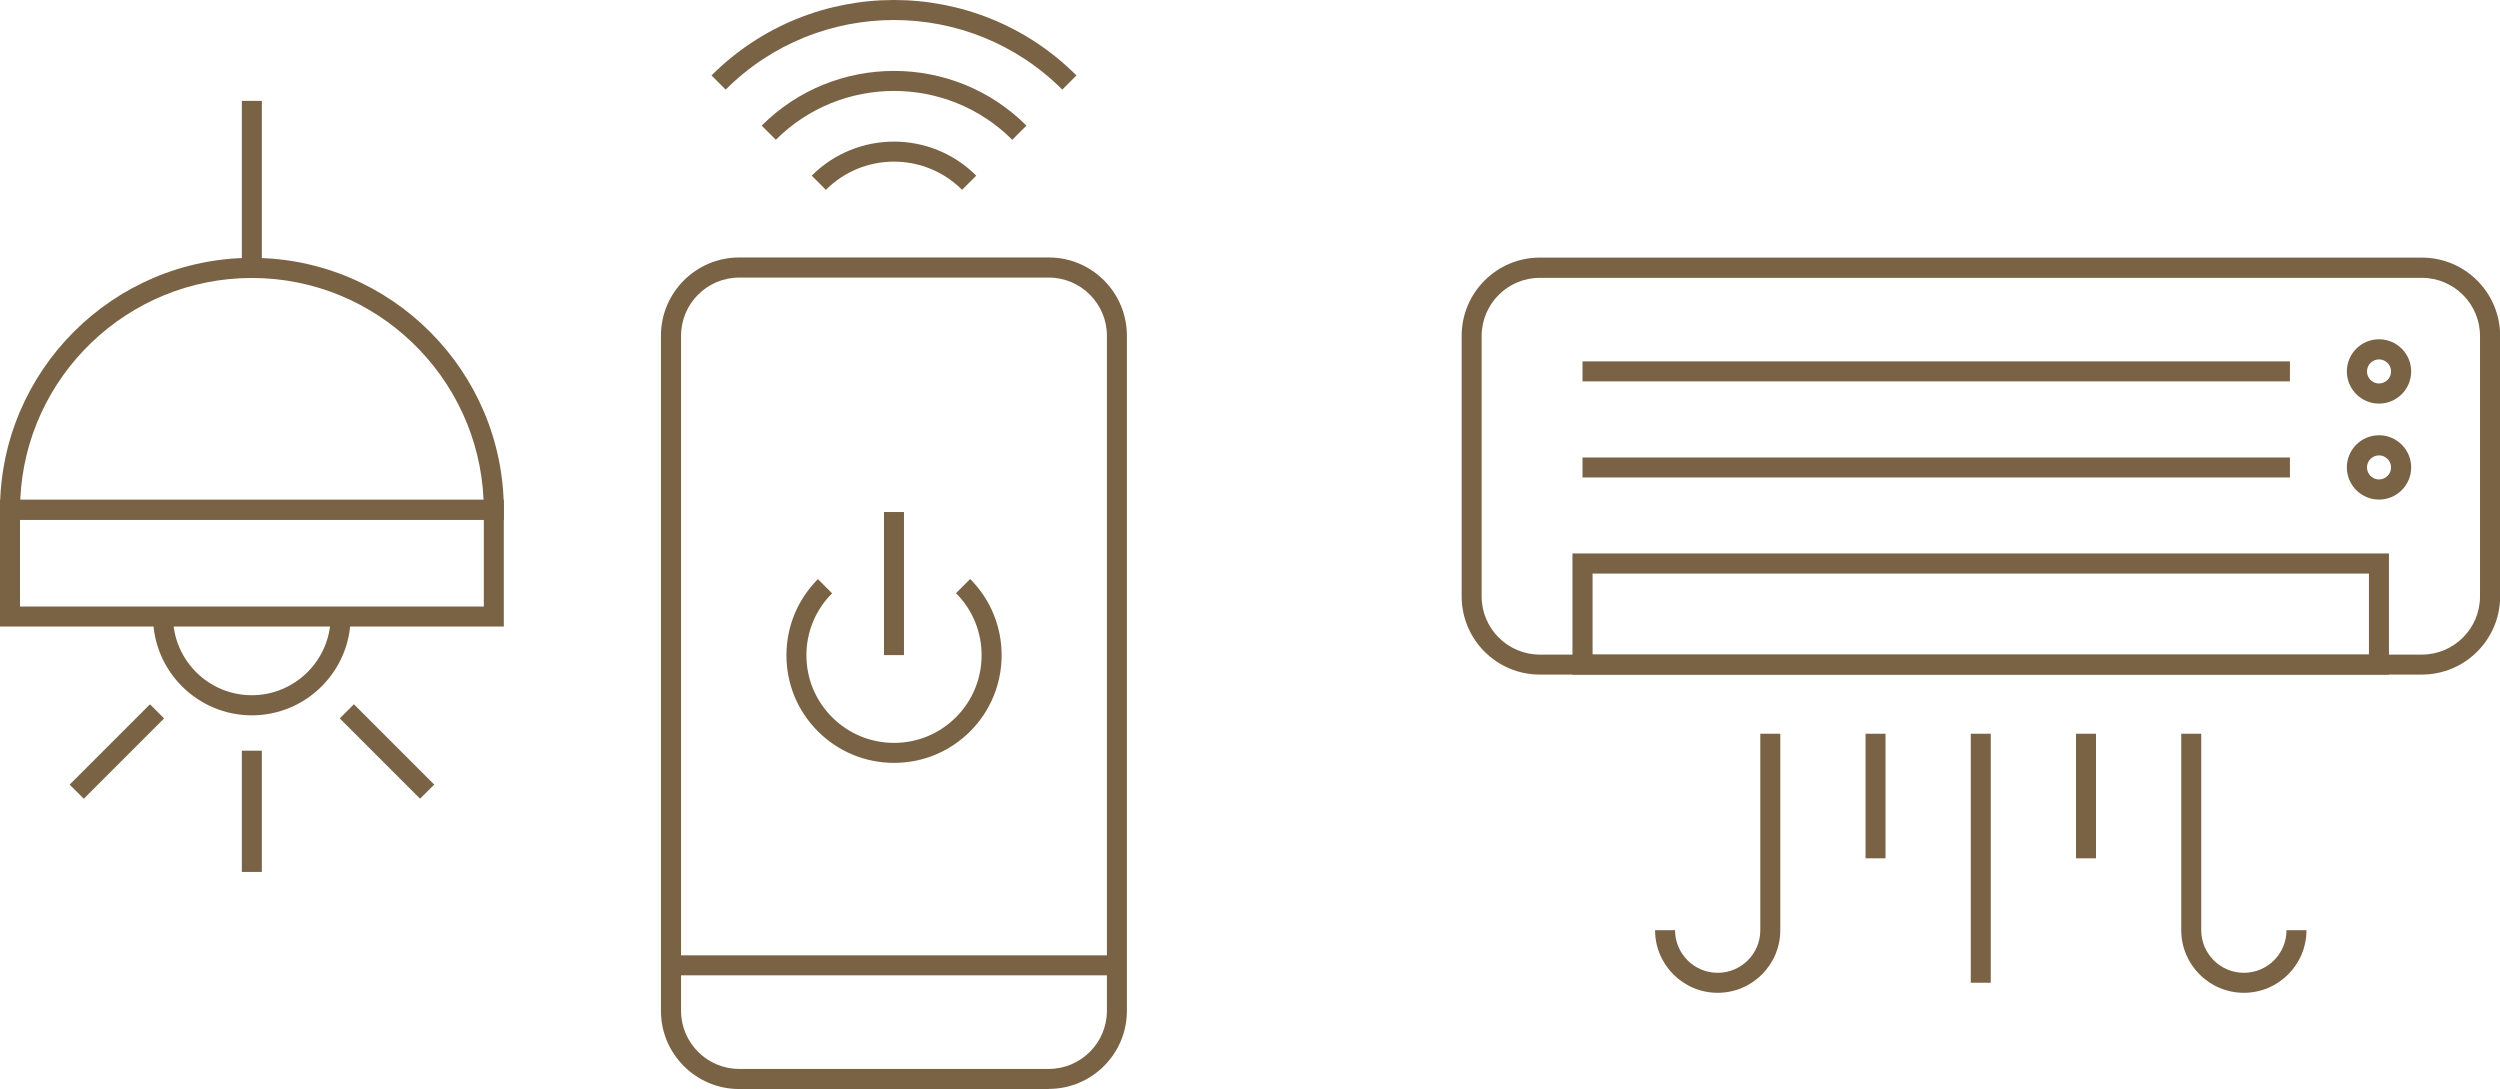 <?xml version="1.0" encoding="UTF-8"?>
<svg id="Layer_2" data-name="Layer 2" xmlns="http://www.w3.org/2000/svg" viewBox="0 0 188.86 82.27">
  <defs>
    <style>
      .cls-1 {
        fill: #7a6245;
        stroke-width: 0px;
      }
    </style>
  </defs>
  <g id="Layer_1-2" data-name="Layer 1">
    <g>
      <path class="cls-1" d="m79.23,82.27h-23.39c-3.26,0-5.91-2.65-5.91-5.9V25.36c0-3.26,2.65-5.91,5.91-5.91h23.39c3.26,0,5.9,2.65,5.9,5.91v51c0,3.26-2.65,5.9-5.9,5.9Zm-23.39-61.3c-2.42,0-4.39,1.97-4.39,4.39v51c0,2.42,1.97,4.39,4.39,4.39h23.39c2.42,0,4.39-1.97,4.39-4.39V25.36c0-2.42-1.97-4.39-4.39-4.39h-23.39Z"/>
      <path class="cls-1" d="m182.96,50.96h-66.64c-3.26,0-5.9-2.65-5.9-5.91v-19.68c0-3.26,2.65-5.91,5.9-5.91h66.64c3.26,0,5.91,2.65,5.91,5.91v19.68c0,3.26-2.65,5.91-5.91,5.91Zm-66.64-29.97c-2.42,0-4.39,1.97-4.39,4.39v19.68c0,2.42,1.97,4.39,4.39,4.39h66.64c2.42,0,4.39-1.97,4.39-4.39v-19.68c0-2.42-1.97-4.39-4.39-4.39h-66.64Z"/>
      <rect class="cls-1" x="50.7" y="72.17" width="33.68" height="1.51"/>
      <path class="cls-1" d="m67.54,57.63c-2.17,0-4.22-.85-5.75-2.38-1.54-1.54-2.38-3.58-2.38-5.75s.85-4.22,2.38-5.75l1.07,1.07c-1.25,1.25-1.94,2.91-1.94,4.68s.69,3.43,1.94,4.68,2.91,1.94,4.68,1.94,3.43-.69,4.68-1.94c2.58-2.58,2.58-6.79,0-9.37l1.07-1.07c3.17,3.17,3.17,8.34,0,11.51-1.54,1.54-3.58,2.38-5.75,2.38Z"/>
      <rect class="cls-1" x="66.78" y="38.68" width="1.51" height="10.81"/>
      <g>
        <path class="cls-1" d="m80.25,6.77C73.24-.24,61.83-.24,54.82,6.77l-1.07-1.07c7.6-7.6,19.97-7.6,27.57,0l-1.07,1.07Z"/>
        <path class="cls-1" d="m76.47,10.56c-4.92-4.92-12.94-4.92-17.86,0l-1.07-1.07c5.51-5.51,14.49-5.51,20,0l-1.07,1.07Z"/>
        <path class="cls-1" d="m72.68,14.34c-2.84-2.84-7.45-2.84-10.29,0l-1.07-1.07c3.43-3.43,9-3.43,12.43,0l-1.07,1.07Z"/>
      </g>
      <path class="cls-1" d="m38.06,39.27H0v-.76c0-10.49,8.54-19.03,19.03-19.03s19.03,8.54,19.03,19.03v.76Zm-36.53-1.51h35c-.4-9.31-8.1-16.76-17.5-16.76S1.93,28.44,1.53,37.75Z"/>
      <path class="cls-1" d="m38.06,47.33H0v-9.58h38.06v9.58Zm-36.55-1.51h35.04v-6.55H1.51v6.55Z"/>
      <rect class="cls-1" x="18.27" y="7.62" width="1.51" height="12.62"/>
      <rect class="cls-1" x="18.27" y="56.71" width="1.51" height="9.16"/>
      <rect class="cls-1" x="4.54" y="56.02" width="8.58" height="1.51" transform="translate(-37.56 22.87) rotate(-45)"/>
      <path class="cls-1" d="m19.03,54.04c-4.12,0-7.47-3.35-7.47-7.47h1.51c0,3.28,2.67,5.95,5.95,5.95s5.96-2.67,5.96-5.95h1.51c0,4.12-3.35,7.47-7.47,7.47Z"/>
      <rect class="cls-1" x="28.48" y="52.48" width="1.51" height="8.58" transform="translate(-31.58 37.3) rotate(-45)"/>
      <path class="cls-1" d="m180.47,50.96h-61.68v-9.15h61.68v9.15Zm-60.16-1.51h58.65v-6.12h-58.65v6.12Z"/>
      <rect class="cls-1" x="119.55" y="34.56" width="53.44" height="1.51"/>
      <rect class="cls-1" x="119.55" y="27.3" width="53.44" height="1.51"/>
      <path class="cls-1" d="m179.72,30.49c-1.34,0-2.43-1.09-2.43-2.43s1.09-2.43,2.43-2.43,2.43,1.09,2.43,2.43-1.09,2.43-2.43,2.43Zm0-3.34c-.5,0-.91.41-.91.91s.41.91.91.91.91-.41.91-.91-.41-.91-.91-.91Z"/>
      <path class="cls-1" d="m179.72,37.74c-1.34,0-2.43-1.09-2.43-2.43s1.09-2.43,2.43-2.43,2.43,1.09,2.43,2.43-1.09,2.43-2.43,2.43Zm0-3.34c-.5,0-.91.41-.91.91s.41.91.91.91.91-.41.91-.91-.41-.91-.91-.91Z"/>
      <rect class="cls-1" x="148.88" y="55.43" width="1.51" height="18.81"/>
      <rect class="cls-1" x="140.93" y="55.43" width="1.51" height="9.41"/>
      <rect class="cls-1" x="156.83" y="55.43" width="1.51" height="9.41"/>
      <path class="cls-1" d="m129.76,75c-2.61,0-4.73-2.12-4.73-4.73h1.51c0,1.77,1.44,3.22,3.22,3.22s3.22-1.44,3.22-3.22v-14.84h1.51v14.84c0,2.61-2.12,4.73-4.73,4.73Z"/>
      <path class="cls-1" d="m169.51,75c-2.61,0-4.73-2.12-4.73-4.73v-14.84h1.51v14.84c0,1.77,1.44,3.22,3.22,3.22s3.22-1.44,3.22-3.22h1.51c0,2.61-2.12,4.73-4.73,4.73Z"/>
    </g>
  </g>
</svg>